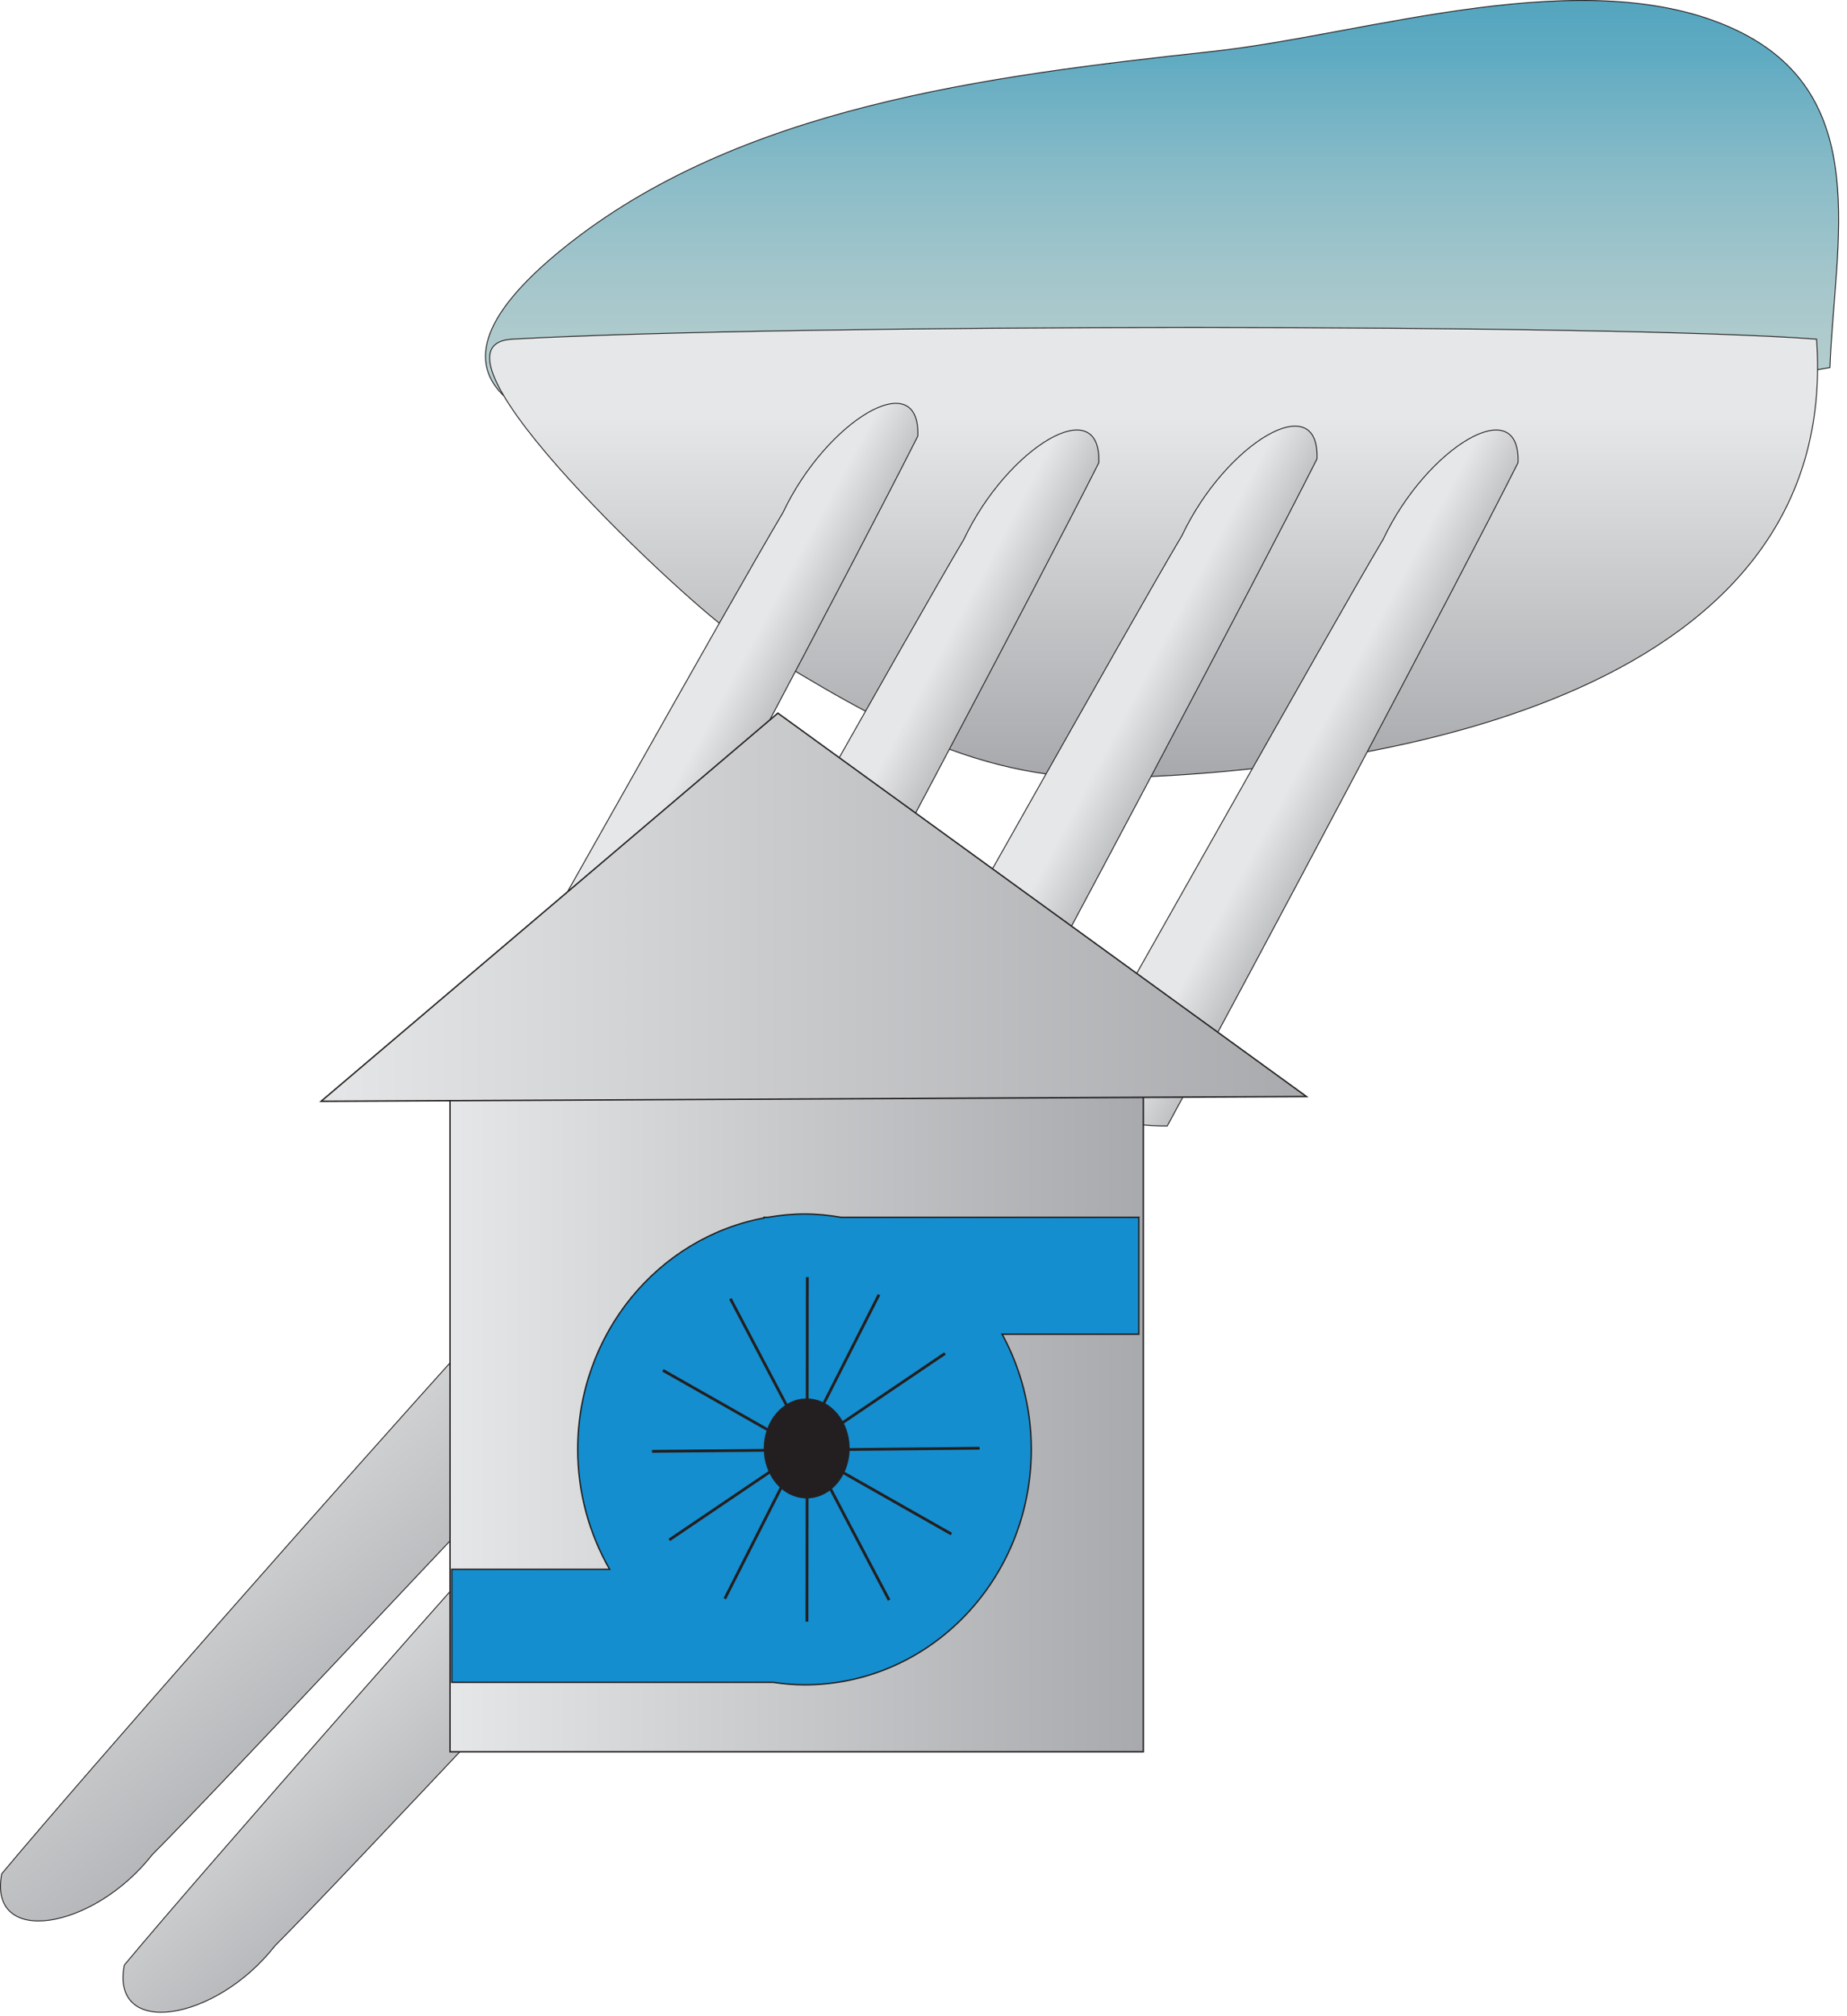 
        <svg xmlns:rdf="http://www.w3.org/1999/02/22-rdf-syntax-ns#" xmlns="http://www.w3.org/2000/svg" xmlns:cc="http://creativecommons.org/ns#" xmlns:xlink="http://www.w3.org/1999/xlink" xmlns:dc="http://purl.org/dc/elements/1.1/" x="0px" y="0px" width="459" height="501" viewBox="0 0 459 501" xml:space="preserve">
            <title>Energy: hydroelectric plant</title>
            <desc xmlns:ian_image_library="https://ian.umces.edu/media-library/">
                <ian_image_library:title>Energy: hydroelectric plant</ian_image_library:title>
                <ian_image_library:descr>Illustration of a hydroelectric Plant</ian_image_library:descr>
                <ian_image_library:scene>
                    <ian_image_library:contains>development, infrastructure, hydroelectric, plant, electricity</ian_image_library:contains>
                    <ian_image_library:when>1999-01-01</ian_image_library:when>
                </ian_image_library:scene>
            </desc>
            
 <defs></defs>
 <linearGradient id="ian_symbols_8b91e247f8e5dee4fdb1c271cd44aa82" y2="533.12" gradientUnits="userSpaceOnUse" x2="234.91" gradientTransform="matrix(1 0 0 1 -108 -68)" y1="466.5" x1="176.12">
  <stop stop-color="#E6E7E8" offset="0"/>
  <stop stop-color="#A7A9AC" offset="1"/>
 </linearGradient>
 <path stroke="#231F20" stroke-width=".225" d="m169.3 377.32c-13.11 13.16-84.03 89.34-100.97 106.28-14.781 18.911-40.941 22.998-37.441 4.793 20.171-24.203 86.958-100.02 115.73-131.77 9.21 3.97 20.15 10.63 22.68 20.7z" fill="url(#ian_symbols_8b91e247f8e5dee4fdb1c271cd44aa82)"/>
 <linearGradient id="ian_symbols_848330a93b8132d4391926d81b5e0be0" y2="-247.24" gradientUnits="userSpaceOnUse" x2="-402.26" gradientTransform="matrix(1.251 0 0 1.06 792.05 135.71)" y1="11.528" x1="-402.26">
  <stop stop-color="#C1D2CF" offset=".006"/>
  <stop stop-color="#BED1CF" offset=".116"/>
  <stop stop-color="#B3CCCD" offset=".21"/>
  <stop stop-color="#A1C5CB" offset=".299"/>
  <stop stop-color="#88BBC7" offset=".385"/>
  <stop stop-color="#69AEC3" offset=".467"/>
  <stop stop-color="#60ABC2" offset=".486"/>
  <stop stop-color="#0077A7" offset=".898"/>
 </linearGradient>
 <path stroke="#231F20" stroke-width=".225" d="m327.41 113.25c-43.55 1.685-274.31 18.563-187.35-51.592 43.452-35.05 104.99-42.756 161.38-48.886 38.268-4.174 92.99-22.748 129.91-5.348 34.301 16.183 24.595 52.592 23.399 83.937-44.28 7.423-80.66 20.079-127.34 21.889z" fill="url(#ian_symbols_848330a93b8132d4391926d81b5e0be0)"/>
 <linearGradient id="ian_symbols_ac2ded227ce3be248550cb90269cea56" y2="263.4" gradientUnits="userSpaceOnUse" x2="394.68" gradientTransform="matrix(1 0 0 1 -108 -71)" y1="174.6" x1="394.68">
  <stop stop-color="#E6E7E8" offset="0"/>
  <stop stop-color="#A7A9AC" offset="1"/>
 </linearGradient>
 <path stroke="#231F20" stroke-width=".225" d="m127.29 84.296c-25.91 1.446 45.788 67.569 54.896 73.112 30.572 18.585 58.135 36.963 95.413 35.909 68.645-1.935 180.08-21.541 173.84-109.02-50.16-3.862-254.69-3.862-324.15-.004z" fill="url(#ian_symbols_ac2ded227ce3be248550cb90269cea56)"/>
 <linearGradient id="ian_symbols_d8489b164d3ec08471407c042a904eda" y2="16048" gradientUnits="userSpaceOnUse" x2="6482.5" gradientTransform="matrix(.239 -.094 .073 .237 -2526.9 -3001.6)" y1="15982" x1="6420.6">
  <stop stop-color="#E6E7E8" offset="0"/>
  <stop stop-color="#A7A9AC" offset="1"/>
 </linearGradient>
 <path stroke="#231F20" stroke-width=".225" d="m117.27 263.38c10.129-17.085 64.2-113.96 77.296-135.97 10.847-22.932 34.17-36.919 33.528-19.041-15.02 29.844-65.362 124.79-87.175 164.85-8.99.02-19.93-1.72-23.65-9.84z" fill="url(#ian_symbols_d8489b164d3ec08471407c042a904eda)"/>
 <linearGradient id="ian_symbols_1dbf5c9ebf4e4714b1e3551a0544bba3" y2="511.58" gradientUnits="userSpaceOnUse" x2="204.63" gradientTransform="matrix(1 0 0 1 -108 -68)" y1="429.55" x1="134.31">
  <stop stop-color="#E6E7E8" offset="0"/>
  <stop stop-color="#A7A9AC" offset="1"/>
 </linearGradient>
 <path stroke="#231F20" stroke-width=".225" d="m138.86 354.62c-13.129 13.173-84.034 89.338-100.99 106.29-14.781 18.899-40.941 22.997-37.442 4.793 20.183-24.204 86.958-100.02 115.74-131.77 9.21 3.98 20.15 10.64 22.69 20.69z" fill="url(#ian_symbols_1dbf5c9ebf4e4714b1e3551a0544bba3)"/>
 <linearGradient id="ian_symbols_d0aea3c30d9cfdd4edde06a81d198fbd" y2="16230" gradientUnits="userSpaceOnUse" x2="6890.1" gradientTransform="matrix(.239 -.094 .073 .237 -2488.3 -2999.9)" y1="16164" x1="6828.2">
  <stop stop-color="#E6E7E8" offset="0"/>
  <stop stop-color="#A7A9AC" offset="1"/>
 </linearGradient>
 <path stroke="#231F20" stroke-width=".225" d="m266.42 270.02c10.141-17.085 64.21-113.97 77.307-135.97 10.847-22.943 34.17-36.931 33.519-19.052-15.01 29.855-65.362 124.79-87.176 164.86-8.97.01-19.92-1.73-23.65-9.84z" fill="url(#ian_symbols_d0aea3c30d9cfdd4edde06a81d198fbd)"/>
 <linearGradient id="ian_symbols_16479c56141255c4754f2bbf579b618a" y2="16172" gradientUnits="userSpaceOnUse" x2="6752.5" gradientTransform="matrix(.239 -.094 .073 .237 -2501.2 -3000.1)" y1="16107" x1="6690.6">
  <stop stop-color="#E6E7E8" offset="0"/>
  <stop stop-color="#A7A9AC" offset="1"/>
 </linearGradient>
 <path stroke="#231F20" stroke-width=".225" d="m216.46 269.05c10.129-17.085 64.199-113.97 77.296-135.98 10.847-22.933 34.17-36.92 33.54-19.042-15.031 29.855-65.374 124.79-87.187 164.86-8.99.02-19.92-1.73-23.65-9.84z" fill="url(#ian_symbols_16479c56141255c4754f2bbf579b618a)"/>
 <linearGradient id="ian_symbols_7fcd170e62d73a54f9c959f0a2bd1afe" y2="16115" gradientUnits="userSpaceOnUse" x2="6601.5" gradientTransform="matrix(.239 -.094 .073 .237 -2515.3 -2999.9)" y1="16050" x1="6539.6">
  <stop stop-color="#E6E7E8" offset="0"/>
  <stop stop-color="#A7A9AC" offset="1"/>
 </linearGradient>
 <path stroke="#231F20" stroke-width=".225" d="m162.24 270.02c10.129-17.085 64.2-113.97 77.295-135.97 10.847-22.943 34.171-36.931 33.54-19.052-15.031 29.855-65.373 124.79-87.186 164.86-8.99.01-19.92-1.73-23.65-9.84z" fill="url(#ian_symbols_7fcd170e62d73a54f9c959f0a2bd1afe)"/>
 <linearGradient id="ian_symbols_d4571d404cb99564359f46ad58e1041f" y2="1860.1" gradientUnits="userSpaceOnUse" x2="1372.3" gradientTransform="matrix(.792 0 0 .715 -801.37 -976.24)" y1="1860.1" x1="1151">
  <stop stop-color="#E6E7E8" offset="0"/>
  <stop stop-color="#A7A9AC" offset="1"/>
 </linearGradient>
 <rect height="163.25" width="172.29" stroke="#231F20" y="272.13" x="111.84" stroke-width=".347" fill="url(#ian_symbols_d4571d404cb99564359f46ad58e1041f)"/>
 <path stroke="#231F20" stroke-width=".347" d="m283.01 302.54h-74.003c-2.956-.5-5.978-.815-9.074-.815-3.098 0-6.119.315-9.098.815h-.967v.163c-26.313 4.934-46.289 28.779-46.289 57.526 0 10.9 2.924 21.063 7.923 29.801h-39.246v28.084h79.861c2.554.369 5.162.619 7.814.619 31.115 0 56.352-26.192 56.352-58.504 0-10.412-2.641-20.161-7.238-28.628h33.964v-29.06z" fill="#148ECE"/>
 <path stroke="#231F20" stroke-width=".035" d="m211.13 359.98c0 6.857-4.771 12.4-10.662 12.4-5.88 0-10.651-5.543-10.651-12.4 0-6.848 4.771-12.401 10.651-12.401s10.66 5.56 10.66 12.4z" fill="#231F20"/>
 <line y2="403.04" x1="200.63" x2="200.54" stroke="#231F20" y1="317.41" stroke-width=".694" fill="#fff"/>
 <line y2="397.69" x1="181.51" x2="220.96" stroke="#231F20" y1="322.77" stroke-width=".694" fill="#fff"/>
 <line y2="381.26" x1="164.74" x2="236.43" stroke="#231F20" y1="340.57" stroke-width=".694" fill="#fff"/>
 <line y2="382.72" x1="234.84" x2="166.33" stroke="#231F20" y1="336.38" stroke-width=".694" fill="#fff"/>
 <line y2="397.34" x1="218.44" x2="180.12" stroke="#231F20" y1="321.76" stroke-width=".694" fill="#fff"/>
 <line y2="360.71" x1="243.45" x2="162.04" stroke="#231F20" y1="359.94" stroke-width=".694" fill="none"/>
 <linearGradient id="ian_symbols_fe01dd298ea1024499296bd77020d57d" y2="1680.7" gradientUnits="userSpaceOnUse" x2="1427" gradientTransform="matrix(.792 0 0 .715 -801.37 -976.24)" y1="1680.7" x1="1107.6">
  <stop stop-color="#E6E7E8" offset="0"/>
  <stop stop-color="#A7A9AC" offset="1"/>
 </linearGradient>
 <polygon stroke="#231F20" stroke-width=".347" points="79.792 273.71 193.31 177.24 324.67 272.53" fill="url(#ian_symbols_fe01dd298ea1024499296bd77020d57d)"/>
</svg>
